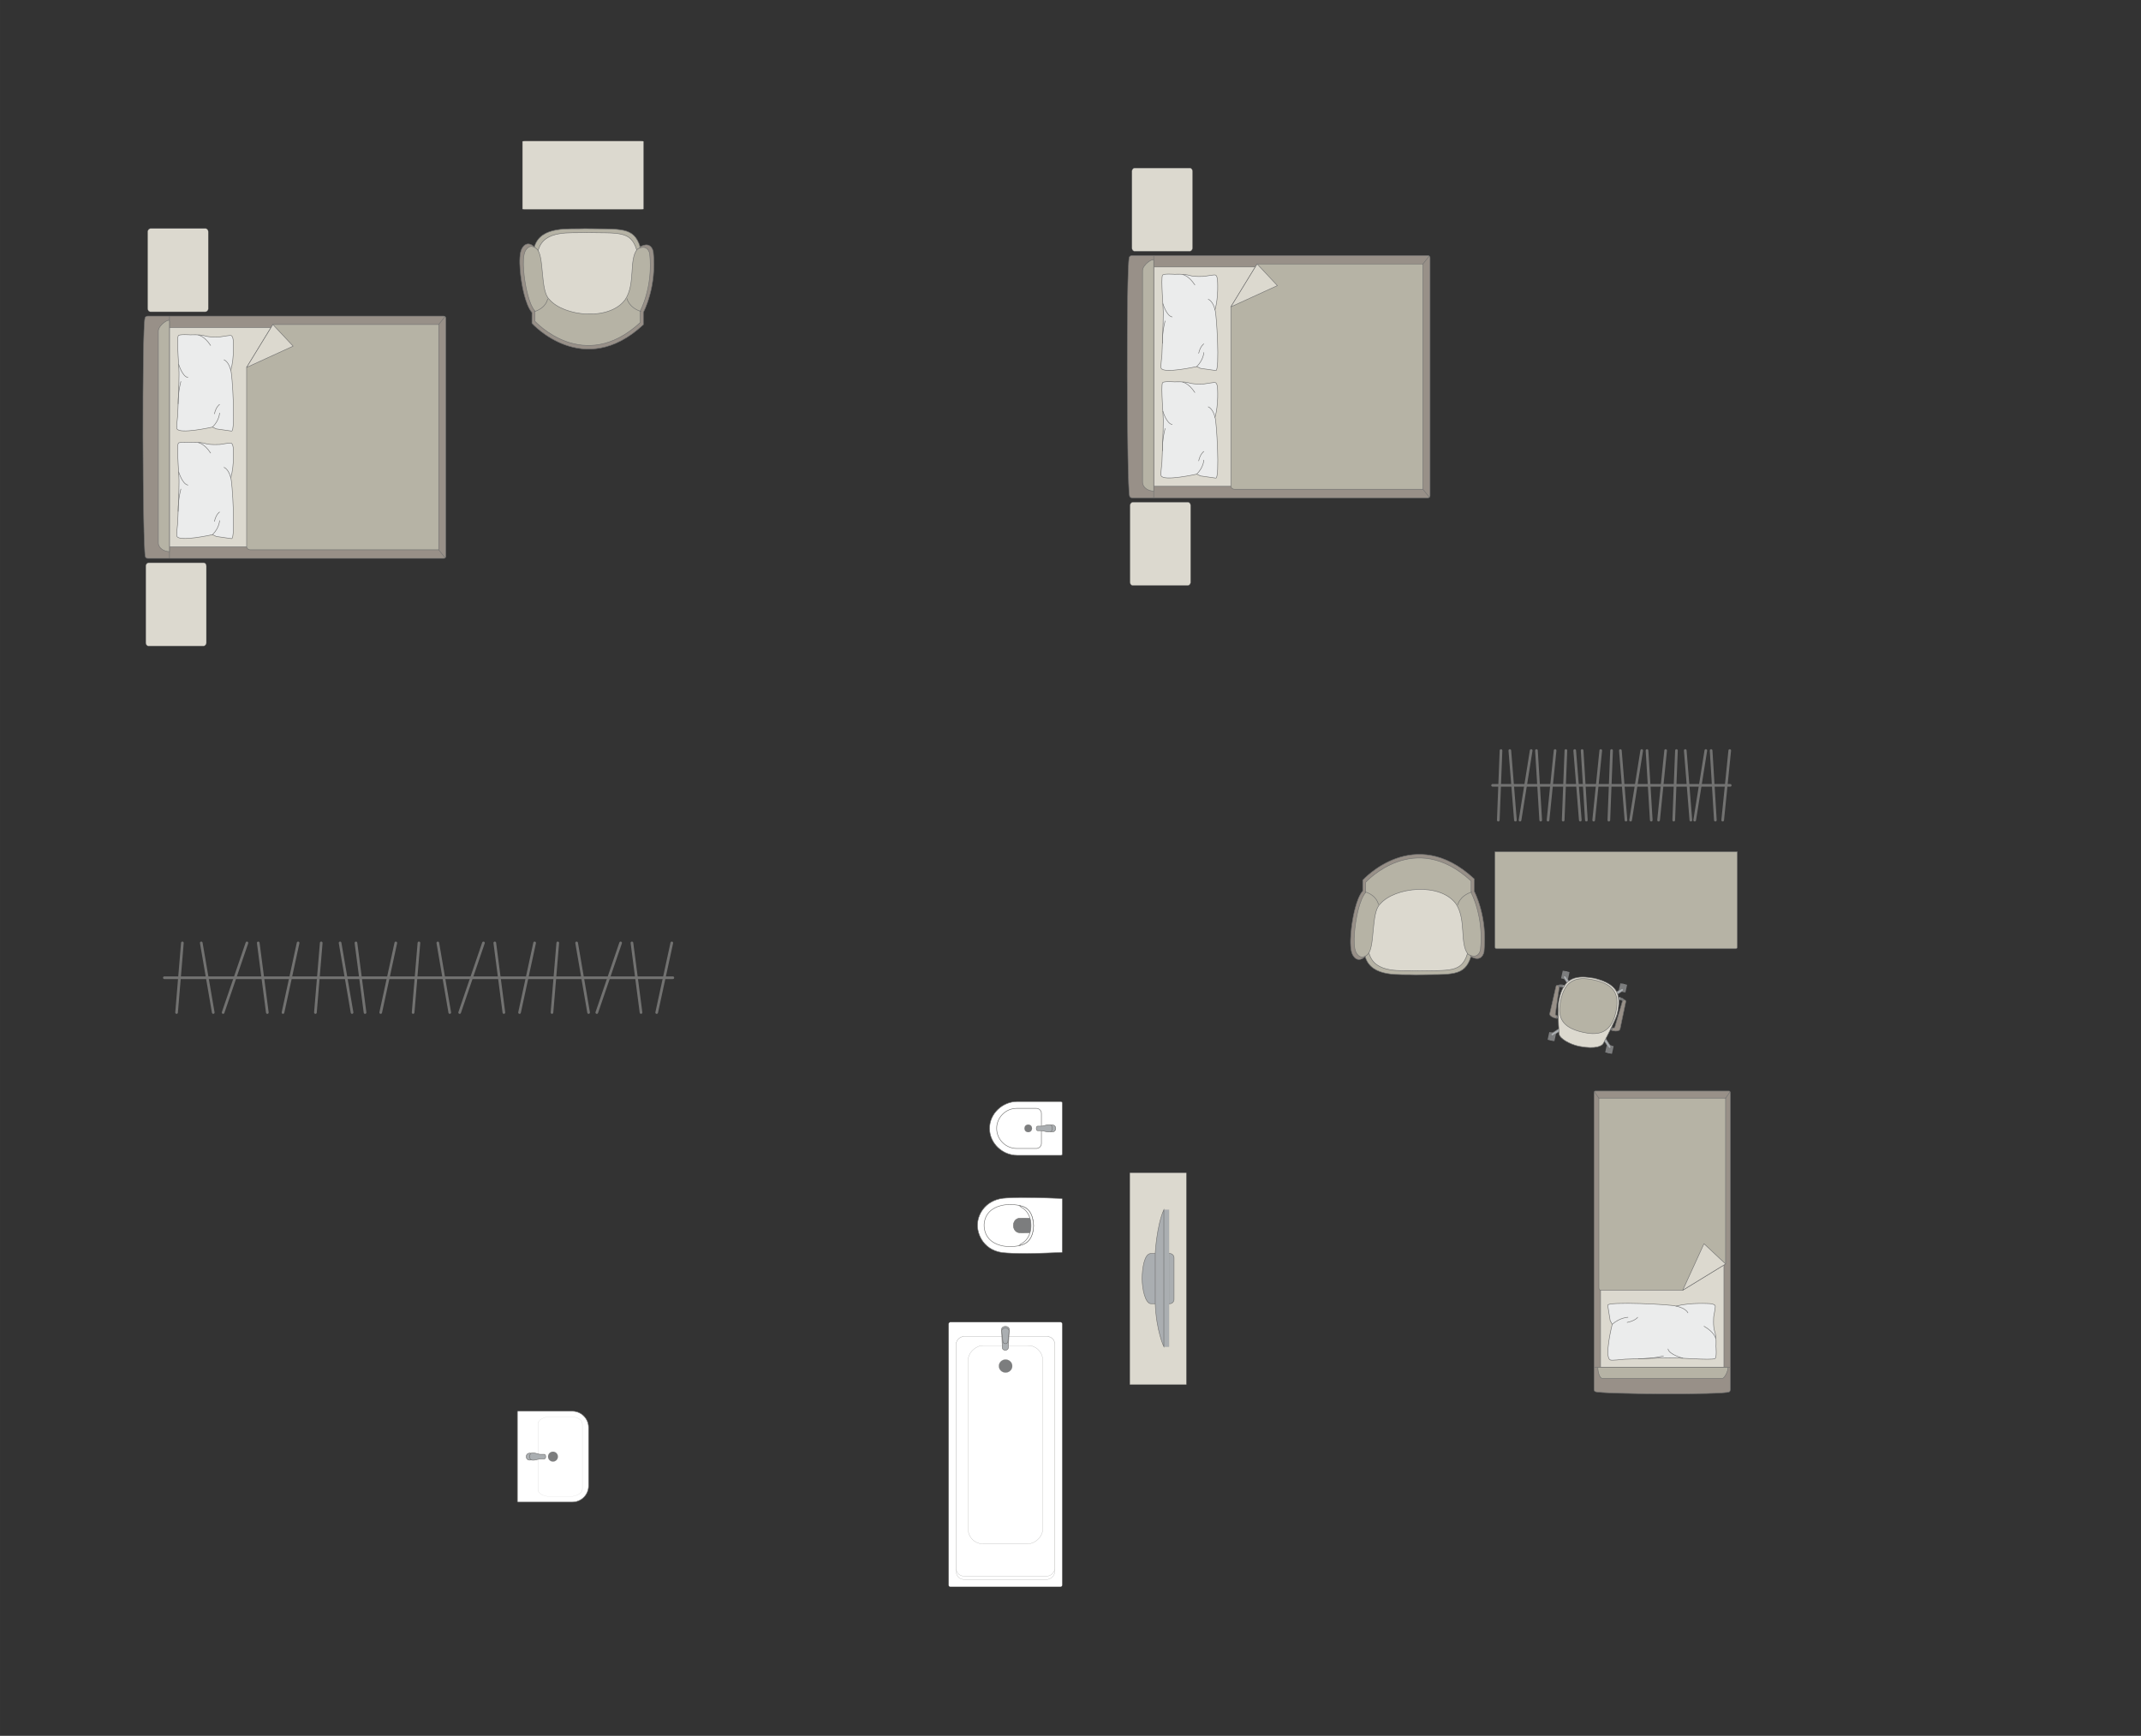 <?xml version="1.0" encoding="UTF-8"?>
<!DOCTYPE svg PUBLIC "-//W3C//DTD SVG 1.1//EN" "http://www.w3.org/Graphics/SVG/1.1/DTD/svg11.dtd">
<!-- Creator: CorelDRAW -->
<svg xmlns="http://www.w3.org/2000/svg" xml:space="preserve" width="141.405mm" height="114.641mm" version="1.1" style="shape-rendering:geometricPrecision; text-rendering:geometricPrecision; image-rendering:optimizeQuality; fill-rule:evenodd; clip-rule:evenodd"
viewBox="0 0 15804.37 12813.07"
 xmlns:xlink="http://www.w3.org/1999/xlink"
 xmlns:xodm="http://www.corel.com/coreldraw/odm/2003">
 <rect x="0" y="0" width="15804.37" height="12813.07" fill="#333333" stroke="none"/>
 <defs>
  <style type="text/css">
   <![CDATA[
    .str0 {stroke:#727271;stroke-width:3.93;stroke-miterlimit:22.926}
    .str1 {stroke:#727271;stroke-width:3.93;stroke-linejoin:round;stroke-miterlimit:22.926}
    .str2 {stroke:#727271;stroke-width:3.93;stroke-linecap:round;stroke-linejoin:round;stroke-miterlimit:22.926}
    .str3 {stroke:#727271;stroke-width:19.7;stroke-linecap:round;stroke-linejoin:round;stroke-miterlimit:22.926}
    .fil2 {fill:none}
    .fil4 {fill:#EBECEC}
    .fil0 {fill:#DCD9CF}
    .fil3 {fill:#B6B3A5}
    .fil5 {fill:#AAAEB1}
    .fil1 {fill:#989088}
    .fil6 {fill:#7C7D7E}
    .fil7 {fill:white}
   ]]>
  </style>
 </defs>
 <g id="мебель">
  <rect class="fil0 str0" transform="matrix(1.29034E-14 -0.487 0.405 1.07249E-14 1090.24 2301.43)" width="1261.72" height="1104.01" rx="49.04" ry="49.04"/>
  <rect class="fil0 str0" transform="matrix(1.29034E-14 -0.487 0.405 1.07249E-14 1076.24 4768.41)" width="1261.72" height="1104.01" rx="49.04" ry="49.04"/>
  <g id="_3178447871824">
   <g>
    <path class="fil1 str0" d="M1072.29 4105.68c-19.32,-76.49 -24.58,-1681.7 -2.15,-1756.85 0,-8.52 11.33,-15.48 19.76,-15.48l2185.51 0c8.44,0 15.36,6.96 15.36,15.48l0 1757.31c0,8.52 -6.92,15.48 -15.36,15.48l-2024.26 0 -161.25 0c-8.44,0 -17.61,-7.42 -17.61,-15.94z"/>
    <line class="fil2 str0" x1="1250.96" y1="4121.61" x2="1250.96" y2= "2333.34" />
    <polygon class="fil0 str0" points="1250.96,2417.54 3220.5,2417.54 3220.5,4036.29 1250.96,4036.29 "/>
    <line class="fil2 str0" x1="3285.77" y1="4117.54" x2="3220.5" y2= "4036.29" />
    <line class="fil2 str0" x1="3220.5" y1="2417.54" x2="3285.02" y2= "2336.78" />
    <path class="fil3 str0" d="M1250.96 4071.88c-37.56,-0.41 -80.6,-23.2 -82.23,-63.37l0 -1564.33c0.63,-46.25 82.23,-96.73 82.23,-74.37l0 1702.07z"/>
    <path class="fil3 str0" d="M2014.23 2395.4l1224.22 0 0 1662.81 -1392.09 0c-12.7,0.07 -25.39,-9.76 -25.8,-21.92 0,-538.87 0,-785.46 0,-1324.34 30.36,-49.61 184.94,-302.3 193.67,-316.56z"/>
    <polygon class="fil0 str1" points="2014.24,2395.41 2163.86,2554.99 1820.57,2711.95 "/>
   </g>
   <g>
    <path class="fil4 str2" d="M1305.73 3164.05c-4.84,-8.84 2.93,-64.97 5.85,-97.55 0,0 11.24,-271.48 9.86,-298.08 2.84,-33.68 -19.64,-265.7 -5.33,-290.09 4.84,-13.13 90.34,-6.65 90.34,-6.65 0,0 68.36,-4.5 107.83,7.92 39.49,12.44 111.28,6.85 111.28,6.85 0,0 76.16,-13 79.4,-9.76 14.07,1.78 16.71,36.1 16.71,36.1 0,0 9.9,124.15 -18.27,221.33 11.66,16.72 36.67,455.98 5.52,447.7l-112.45 -15.93 -27.72 -13.36c0,0 -247.05,55.37 -263.01,11.5z"/>
    <path class="fil2 str2" d="M1387.05 2786.12c-41.44,-6.27 -68,-97.09 -68,-97.09"/>
    <path class="fil2 str2" d="M1554.59 2549.95c-46.34,-70.98 -89.6,-76.15 -89.6,-76.15"/>
    <path class="fil2 str2" d="M1653.52 2655.88c37.63,16.07 49.86,78.25 49.86,78.25"/>
    <path class="fil2 str2" d="M1568.74 3152.55c50.92,-50.82 51.99,-103.55 51.99,-103.55"/>
    <path class="fil2 str2" d="M1582.86 3054.49c12.81,-54.61 37.88,-69.05 37.88,-69.05"/>
    <path class="fil2 str2" d="M1315 2980.5c-0.35,-96.88 20.3,-164.41 20.3,-164.41"/>
   </g>
   <g>
    <path class="fil4 str2" d="M1305.73 3958.06c-4.84,-8.84 2.93,-64.97 5.85,-97.55 0,0 11.24,-271.48 9.86,-298.08 2.84,-33.68 -19.64,-265.7 -5.33,-290.09 4.84,-13.13 90.34,-6.65 90.34,-6.65 0,0 68.36,-4.5 107.83,7.92 39.49,12.44 111.28,6.85 111.28,6.85 0,0 76.16,-13 79.4,-9.76 14.07,1.78 16.71,36.1 16.71,36.1 0,0 9.9,124.15 -18.27,221.33 11.66,16.72 36.67,455.98 5.52,447.7l-112.45 -15.93 -27.72 -13.36c0,0 -247.05,55.37 -263.01,11.5z"/>
    <path class="fil2 str2" d="M1387.05 3580.14c-41.44,-6.27 -68,-97.09 -68,-97.09"/>
    <path class="fil2 str2" d="M1554.59 3343.96c-46.34,-70.98 -89.6,-76.15 -89.6,-76.15"/>
    <path class="fil2 str2" d="M1653.52 3449.89c37.63,16.07 49.86,78.25 49.86,78.25"/>
    <path class="fil2 str2" d="M1568.74 3946.56c50.92,-50.82 51.99,-103.55 51.99,-103.55"/>
    <path class="fil2 str2" d="M1582.86 3848.5c12.81,-54.61 37.88,-69.05 37.88,-69.05"/>
    <path class="fil2 str2" d="M1315 3774.51c-0.35,-96.88 20.3,-164.41 20.3,-164.41"/>
   </g>
  </g>
  <g id="_3178447876576">
   <path class="fil3 str0" d="M4725.68 1822.15c-47.84,-149.39 -138.81,-129.55 -408.83,-134.31 -110.14,6.1 -324.93,-25.46 -372.51,135.09 -47.59,160.55 70.09,465.45 70.09,465.45l332.57 102.97 239.72 -19.41 140.96 -196.66 62.47 -282.77 -64.47 -70.36z"/>
   <path class="fil0 str0" d="M4699.15 1841.82c-44.36,-138.99 -128.7,-120.54 -379.05,-124.97 -102.1,5.68 -301.25,-23.68 -345.36,125.69 -44.11,149.39 64.99,433.07 64.99,433.07l308.33 95.82 222.25 -18.06 130.69 -183 57.91 -263.09 -59.76 -65.47z"/>
   <path class="fil1 str0" d="M4749.13 2396.35l0 -91.03c0,0 101.6,-187.61 72.89,-449.22 -21.82,-83.34 -96.34,-33.94 -96.34,-33.94 -67.79,83.09 -11.77,268.14 -93.9,394.36 -122.92,170.73 -479.61,133.64 -593.58,-1.99 -72.23,-68.22 -35.66,-346.45 -98.76,-396.09 0,0 -50,-48.95 -86.46,15.62 -36.46,64.59 -0.15,262.19 -0.15,262.19 0,0 24.98,156.21 73.94,210.37l0 79.91c0,0 379.35,421.53 822.35,9.82z"/>
   <path class="fil3 str0" d="M4726.72 2380.22l0 -85.75c0,0 96.13,-176.68 68.97,-423.06 -20.64,-78.49 -91.17,-31.97 -91.17,-31.97 -64.13,78.25 -11.13,252.53 -88.84,371.39 -116.32,160.8 -453.85,125.86 -561.7,-1.88 -68.36,-64.24 -33.74,-326.28 -93.45,-373.01 0,0 -47.32,-46.11 -81.82,14.71 -34.49,60.83 -0.13,246.93 -0.13,246.93 0,0 23.64,147.11 69.97,198.12l0 75.26c0,0 358.97,396.98 778.18,9.25z"/>
   <path class="fil2 str0" d="M3942.51 2300.98c92.7,-28.98 100.2,-95.21 100.2,-95.21"/>
   <path class="fil2 str0" d="M4733.01 2299.6c-92.7,-28.98 -105.31,-96.79 -105.31,-96.79"/>
  </g>
  <rect class="fil0 str0" transform="matrix(1.14852E-15 0.076 -0.54 2.50247E-14 4750.75 1041.58)" width="6624.04" height="1656.02" rx="28.1" ry="28.1"/>
  <g id="_3178447883536">
   <line class="fil2 str3" x1="11017.86" y1="5796.89" x2="12772.15" y2= "5796.89" />
   <line class="fil2 str3" x1="11060.03" y1="6053.84" x2="11080.06" y2= "5539.93" />
   <line class="fil2 str3" x1="11145.23" y1="5539.93" x2="11186.54" y2= "6053.84" />
   <line class="fil2 str3" x1="11220.57" y1="6053.84" x2="11302.8" y2= "5539.93" />
   <line class="fil2 str3" x1="11373.14" y1="6053.84" x2="11341.8" y2= "5539.93" />
   <line class="fil2 str3" x1="11479.34" y1="5539.93" x2="11427.21" y2= "6053.84" />
   <line class="fil2 str3" x1="11539.05" y1="6053.84" x2="11559.08" y2= "5539.93" />
   <line class="fil2 str3" x1="11624.16" y1="5539.93" x2="11665.47" y2= "6053.84" />
   <line class="fil2 str3" x1="11710.22" y1="6053.84" x2="11678.88" y2= "5539.93" />
   <line class="fil2 str3" x1="11816.42" y1="5539.93" x2="11764.28" y2= "6053.84" />
   <line class="fil2 str3" x1="11876.12" y1="6053.84" x2="11896.15" y2= "5539.93" />
   <line class="fil2 str3" x1="11961.33" y1="5539.93" x2="12002.54" y2= "6053.84" />
   <line class="fil2 str3" x1="12036.66" y1="6053.84" x2="12118.8" y2= "5539.93" />
   <line class="fil2 str3" x1="12157.89" y1="5539.93" x2="12189.24" y2= "6053.84" />
   <line class="fil2 str3" x1="12243.29" y1="6053.84" x2="12295.33" y2= "5539.93" />
   <line class="fil2 str3" x1="12375.17" y1="5539.93" x2="12355.14" y2= "6053.84" />
   <line class="fil2 str3" x1="12481.56" y1="6053.84" x2="12440.25" y2= "5539.93" />
   <line class="fil2 str3" x1="12592.06" y1="5539.93" x2="12509.83" y2= "6053.84" />
   <line class="fil2 str3" x1="12662.41" y1="6053.84" x2="12631.07" y2= "5539.93" />
   <line class="fil2 str3" x1="12768.61" y1="5539.93" x2="12716.47" y2= "6053.84" />
  </g>
  <g id="_3178447890208">
   <line class="fil2 str3" x1="1213.22" y1="7217.01" x2="4966.68" y2= "7217.01" />
   <line class="fil2 str3" x1="1303.45" y1="7473.96" x2="1346.3" y2= "6960.05" />
   <line class="fil2 str3" x1="1485.75" y1="6960.05" x2="1574.13" y2= "7473.96" />
   <line class="fil2 str3" x1="1646.93" y1="7473.96" x2="1822.87" y2= "6960.05" />
   <line class="fil2 str3" x1="1973.39" y1="7473.96" x2="1906.33" y2= "6960.05" />
   <line class="fil2 str3" x1="2200.6" y1="6960.05" x2="2089.04" y2= "7473.96" />
   <line class="fil2 str3" x1="2328.35" y1="7473.96" x2="2371.21" y2= "6960.05" />
   <line class="fil2 str3" x1="2510.45" y1="6960.05" x2="2598.84" y2= "7473.96" />
   <line class="fil2 str3" x1="2694.6" y1="7473.96" x2="2627.54" y2= "6960.05" />
   <line class="fil2 str3" x1="2921.81" y1="6960.05" x2="2810.25" y2= "7473.96" />
   <line class="fil2 str3" x1="3049.55" y1="7473.96" x2="3092.4" y2= "6960.05" />
   <line class="fil2 str3" x1="3231.85" y1="6960.05" x2="3320.02" y2= "7473.96" />
   <line class="fil2 str3" x1="3393.03" y1="7473.96" x2="3568.76" y2= "6960.05" />
   <line class="fil2 str3" x1="3652.43" y1="6960.05" x2="3719.49" y2= "7473.96" />
   <line class="fil2 str3" x1="3835.14" y1="7473.96" x2="3946.49" y2= "6960.05" />
   <line class="fil2 str3" x1="4117.31" y1="6960.05" x2="4074.45" y2= "7473.96" />
   <line class="fil2 str3" x1="4344.93" y1="7473.96" x2="4256.55" y2= "6960.05" />
   <line class="fil2 str3" x1="4581.37" y1="6960.05" x2="4405.42" y2= "7473.96" />
   <line class="fil2 str3" x1="4731.88" y1="7473.96" x2="4664.83" y2= "6960.05" />
   <line class="fil2 str3" x1="4959.09" y1="6960.05" x2="4847.54" y2= "7473.96" />
  </g>
  <g id="_3178447894672">
   <g>
    <path class="fil1 str0" d="M11776 10271.98c43.03,19.32 945.96,24.58 988.23,2.15 4.79,0 8.71,-11.33 8.71,-19.76l0 -2185.51c0,-8.44 -3.91,-15.36 -8.71,-15.36l-988.49 0c-4.79,0 -8.71,6.92 -8.71,15.36l0 2024.26 0 161.25c0,8.44 4.18,17.61 8.96,17.61z"/>
    <line class="fil2 str0" x1="11767.03" y1="10093.31" x2="12772.93" y2= "10093.31" />
    <polygon class="fil0 str0" points="12725.58,10093.31 12725.58,8123.77 11815.03,8123.77 11815.03,10093.31 "/>
    <line class="fil2 str0" x1="11769.32" y1="8058.51" x2="11815.03" y2= "8123.77" />
    <line class="fil2 str0" x1="12725.58" y1="8123.77" x2="12771" y2= "8059.26" />
    <path class="fil3 str0" d="M11795.01 10093.31c0.23,37.56 13.05,80.6 35.65,82.23l879.93 0c26.02,-0.63 54.42,-82.23 41.83,-82.23l-957.42 0z"/>
    <path class="fil3 str0" d="M12738.03 9330.04l0 -1224.2 -935.33 0 0 1402c0.44,12.69 8.11,15.87 15.41,15.87 303.11,0 300.25,0 603.36,0 57.92,-35.43 271.78,-166.28 316.56,-193.67z"/>
    <polygon class="fil0 str1" points="12738.02,9330.02 12578.44,9180.4 12421.47,9523.69 "/>
   </g>
   <g>
    <path class="fil4 str2" d="M11887.96 10038.55c9.94,4.84 73.08,-2.93 109.73,-5.85 0,0 305.43,-11.24 335.35,-9.86 37.88,-2.84 298.92,19.64 326.35,5.33 14.79,-4.84 7.48,-90.34 7.48,-90.34 0,0 5.07,-68.36 -8.91,-107.83 -13.98,-39.49 -7.71,-111.28 -7.71,-111.28 0,0 14.62,-76.16 10.99,-79.4 -2,-14.07 -40.62,-16.71 -40.62,-16.71 0,0 -139.67,-9.9 -249.01,18.27 -18.8,-11.66 -512.95,-36.67 -503.67,-5.52l17.93 112.45 15.02 27.72c0,0 -62.29,247.05 -12.93,263.01z"/>
    <path class="fil2 str2" d="M12313.13 9957.23c7.05,41.44 109.23,68 109.23,68"/>
    <path class="fil2 str2" d="M12578.82 9789.69c79.87,46.34 85.67,89.6 85.67,89.6"/>
    <path class="fil2 str2" d="M12459.65 9690.75c-18.08,-37.63 -88.04,-49.86 -88.04,-49.86"/>
    <path class="fil2 str2" d="M11900.9 9775.54c57.17,-50.92 116.49,-51.99 116.49,-51.99"/>
    <path class="fil2 str2" d="M12011.22 9761.41c61.43,-12.81 77.68,-37.88 77.68,-37.88"/>
    <path class="fil2 str2" d="M12094.45 10029.27c108.98,0.35 184.95,-20.3 184.95,-20.3"/>
   </g>
  </g>
  <g id="_3178447897936">
   <rect class="fil0 str0" transform="matrix(-6.2562E-15 -0.236 0.252 -6.6673E-15 8340.26 10220.4)" width="6624.04" height="1656.02"/>
   <g>
    <path class="fil5 str0" d="M8431.06 9438.56l0 0c0,-75.61 16.15,-185.77 64.3,-185.77l139.36 0c17.39,0 31.63,14.24 31.63,31.63l0 307.24c0,17.39 -14.23,31.63 -31.63,31.63l-137.63 0c-43.76,0 -66.03,-110.74 -66.03,-184.73z"/>
    <rect class="fil5 str0" transform="matrix(-3.7352E-15 -0.141 0.152 -4.02768E-15 8591.29 9940.77)" width="7171.14" height="251.35"/>
    <path class="fil5 str0" d="M8527.68 9620.85l0 -369.1c0,0 10.09,-201.92 63.61,-322.35l0 1011.37c0,0 -55.96,-116.61 -63.61,-319.92z"/>
   </g>
  </g>
  <g id="_3178447901584">
   <path class="fil3 str0" d="M10858.35 7061.16c-47.84,149.39 -138.81,129.55 -408.83,134.31 -110.14,-6.1 -324.93,25.46 -372.51,-135.09 -47.59,-160.55 70.09,-465.45 70.09,-465.45l332.57 -102.97 239.72 19.41 140.96 196.66 62.47 282.77 -64.47 70.36z"/>
   <path class="fil0 str0" d="M10831.81 7041.49c-44.36,138.99 -128.7,120.54 -379.05,124.97 -102.1,-5.68 -301.25,23.68 -345.36,-125.69 -44.11,-149.39 64.99,-433.07 64.99,-433.07l308.33 -95.82 222.25 18.06 130.69 183 57.91 263.09 -59.76 65.47z"/>
   <path class="fil1 str0" d="M10881.79 6486.96l0 91.03c0,0 101.6,187.61 72.89,449.22 -21.82,83.34 -96.34,33.94 -96.34,33.94 -67.79,-83.09 -11.77,-268.14 -93.9,-394.36 -122.92,-170.73 -479.61,-133.64 -593.58,1.99 -72.23,68.22 -35.66,346.45 -98.76,396.09 0,0 -50,48.95 -86.46,-15.62 -36.46,-64.59 -0.15,-262.19 -0.15,-262.19 0,0 24.98,-156.21 73.94,-210.37l0 -79.91c0,0 379.35,-421.53 822.35,-9.82z"/>
   <path class="fil3 str0" d="M10859.39 6503.08l0 85.75c0,0 96.13,176.68 68.97,423.06 -20.64,78.49 -91.17,31.97 -91.17,31.97 -64.13,-78.25 -11.13,-252.53 -88.84,-371.39 -116.32,-160.8 -453.85,-125.86 -561.7,1.88 -68.36,64.24 -33.74,326.28 -93.45,373.01 0,0 -47.32,46.11 -81.82,-14.71 -34.49,-60.83 -0.13,-246.93 -0.13,-246.93 0,0 23.64,-147.11 69.97,-198.12l0 -75.26c0,0 358.97,-396.98 778.18,-9.25z"/>
   <path class="fil2 str0" d="M10075.17 6582.33c92.7,28.98 100.2,95.21 100.2,95.21"/>
   <path class="fil2 str0" d="M10865.68 6583.7c-92.7,28.98 -105.31,96.79 -105.31,96.79"/>
  </g>
  <path class="fil3 str0" d="M11035.76 6991.7l0 -704.06 1788.27 0 0 704.06c0,6.18 -5.04,11.22 -11.22,11.22l-1765.83 0c-6.18,0 -11.22,-5.04 -11.22,-11.22z"/>
  <g id="_3178447904320">
   <rect class="fil6 str1" transform="matrix(0.059 0.013 0.013 -0.059 11523.4 7221.89)" width="847.72" height="970.94" rx="41.93" ry="41.93"/>
   <rect class="fil6 str1" transform="matrix(0.059 0.013 0.013 -0.059 11948.5 7315.15)" width="847.72" height="970.94" rx="41.93" ry="41.93"/>
   <rect class="fil6 str1" transform="matrix(0.059 0.013 0.013 -0.059 11424 7674.87)" width="847.72" height="970.94" rx="41.93" ry="41.93"/>
   <rect class="fil6 str1" transform="matrix(0.059 0.013 0.013 -0.059 11849.1 7768.13)" width="847.72" height="970.94" rx="41.93" ry="41.93"/>
   <rect class="fil6 str1" transform="matrix(0.05 0.011 0.011 -0.051 11539.1 7225.33)" width="379.5" height="1133.58"/>
   <rect class="fil6 str1" transform="matrix(0.05 0.011 0.011 -0.051 11964.2 7318.59)" width="379.5" height="1133.58"/>
   <rect class="fil6 str1" transform="matrix(0.05 0.011 0.011 -0.051 11864.8 7771.57)" width="379.5" height="1133.58"/>
   <rect class="fil6 str1" transform="matrix(0.05 0.011 0.011 -0.051 11439.7 7678.31)" width="379.5" height="1133.58"/>
   <path class="fil5 str0" d="M11450.7 7640.99l0 0c2.68,4.19 8.93,4.97 13.94,1.82l62.7 -39.51c5.01,-3.15 6.57,-9.68 3.89,-13.87l0 0c-2.68,-4.19 -9.25,-5.48 -14.22,-2.26l-62.13 40.39c-4.96,3.23 -6.86,9.23 -4.18,13.42z"/>
   <path class="fil5 str0" d="M11887.3 7736.78l0 0c-4.19,2.68 -10.2,0.78 -13.42,-4.18l-40.4 -62.12c-3.23,-4.96 -1.92,-11.55 2.27,-14.23l0 0c4.19,-2.68 10.71,-1.11 13.86,3.9l39.52 62.69c3.15,5.01 2.37,11.25 -1.82,13.94z"/>
   <path class="fil5 str0" d="M11982.92 7300.91l0 0c-2.68,-4.19 -8.93,-4.97 -13.94,-1.82l-62.7 39.5c-5,3.15 -6.57,9.68 -3.89,13.87l0 0c2.68,4.19 9.25,5.49 14.22,2.26l62.13 -40.39c4.96,-3.22 6.87,-9.22 4.18,-13.41z"/>
   <path class="fil5 str0" d="M11545.96 7205.04l0 0c4.19,-2.68 10.19,-0.77 13.42,4.19l40.4 62.12c3.22,4.96 1.92,11.55 -2.28,14.23l0 0c-4.19,2.68 -10.7,1.11 -13.85,-3.9l-39.52 -62.69c-3.15,-5.01 -2.37,-11.25 1.82,-13.95z"/>
   <path class="fil0 str0" d="M11659.29 7723.6l0 0c123.48,23.42 168.39,-4.58 176.6,-22.74 30.29,-58.54 88.31,-167.34 102.03,-216.85 34.83,-147.6 -1.63,-220.62 -168.38,-263.01l0 0c-121.37,-20.51 -228,-20.49 -263.01,168.38 -8.65,42.66 -3.54,162.07 2.86,243.52 2.73,31.89 77.34,76.33 149.89,90.71z"/>
   <path class="fil3 str0" d="M11685.58 7619.96l0 0c88.81,19.48 203.78,26.29 242.22,-148.92l0 0c27.81,-126.75 -6.81,-203.55 -160.7,-237.31l0 0c-134.34,-29.47 -213.62,2.16 -245.65,148.17l0 0c-26.91,122.66 1.78,202.44 164.13,238.06z"/>
   <path class="fil1 str0" d="M11494.65 7497.74l-4.36 19.85c0,0 -55.73,-10.92 -50.15,-36.31 5.57,-25.39 46.39,-201.75 46.39,-201.75 2.64,-10.82 25.64,-6.95 23.94,5.25l-29.46 200.49c-0.53,3.27 2.67,10.84 13.64,12.47z"/>
   <path class="fil6 str1" d="M11510.47 7284.78c0,0 13.8,-2.28 30.02,3.7l8.61 -13.55c0,0 -28.5,-11.96 -48.71,-1.36l10.08 11.21z"/>
   <path class="fil5 str0" d="M11530.75 7285.72c0,0 5.68,-9.81 1.5,-15.46 5.97,0.98 11.6,2.67 16.82,4.65l-8.57 13.57 -9.75 -2.76z"/>
   <polygon class="fil6 str1" points="11502.48,7503.34 11493.84,7501.44 11490.82,7515.18 11503.03,7517.86 "/>
   <path class="fil1 str0" d="M11902.74 7587.22l-4.35 19.85c0,0 55.18,13.41 60.75,-11.98 5.58,-25.39 42.31,-202.64 42.31,-202.64 2.15,-10.93 -20.36,-17.06 -23.93,-5.25l-57.17 194.41c-0.89,3.2 -6.97,8.73 -17.61,5.62z"/>
   <path class="fil6 str1" d="M11977.52 7387.19c0,0 -11.05,-7.77 -28.29,-9.12l-1.99 -15.96c0,0 30.21,1.04 44.13,19.12l-13.85 5.96z"/>
   <path class="fil5 str0" d="M11958.71 7379.56c0,0 -1.05,-11.3 5.11,-14.66 -5.82,-1.61 -10.96,-2.39 -16.53,-2.78l1.94 15.96 9.48 1.49z"/>
   <polygon class="fil6 str1" points="11893.28,7589.02 11901.94,7590.92 11898.92,7604.66 11886.71,7601.99 "/>
  </g>
  <rect class="fil0 str0" transform="matrix(1.29034E-14 -0.487 0.405 1.07249E-14 8355.72 1854.57)" width="1261.72" height="1104.01" rx="49.04" ry="49.04"/>
  <rect class="fil0 str0" transform="matrix(1.29034E-14 -0.487 0.405 1.07249E-14 8341.72 4321.56)" width="1261.72" height="1104.01" rx="49.04" ry="49.04"/>
  <g id="_3178447910944">
   <g>
    <path class="fil1 str0" d="M8337.77 3658.82c-19.32,-76.49 -24.58,-1681.7 -2.15,-1756.85 0,-8.52 11.33,-15.48 19.76,-15.48l2185.51 0c8.44,0 15.36,6.96 15.36,15.48l0 1757.31c0,8.52 -6.92,15.48 -15.36,15.48l-2024.26 0 -161.25 0c-8.44,0 -17.61,-7.42 -17.61,-15.94z"/>
    <line class="fil2 str0" x1="8516.44" y1="3674.76" x2="8516.44" y2= "1886.49" />
    <polygon class="fil0 str0" points="8516.44,1970.68 10485.98,1970.68 10485.98,3589.44 8516.44,3589.44 "/>
    <line class="fil2 str0" x1="10551.24" y1="3670.69" x2="10485.98" y2= "3589.44" />
    <line class="fil2 str0" x1="10485.98" y1="1970.68" x2="10550.5" y2= "1889.92" />
    <path class="fil3 str0" d="M8516.44 3625.02c-37.56,-0.41 -80.6,-23.2 -82.23,-63.37l0 -1564.33c0.63,-46.25 82.23,-96.73 82.23,-74.37l0 1702.07z"/>
    <path class="fil3 str0" d="M9279.71 1948.54l1224.22 0 0 1662.81 -1392.09 0c-12.7,0.07 -25.39,-9.76 -25.8,-21.92 0,-538.87 0,-785.46 0,-1324.34 30.36,-49.61 184.94,-302.3 193.67,-316.56z"/>
    <polygon class="fil0 str1" points="9279.72,1948.55 9429.34,2108.13 9086.05,2265.1 "/>
   </g>
   <g>
    <path class="fil4 str2" d="M8571.21 2717.2c-4.84,-8.84 2.93,-64.97 5.85,-97.55 0,0 11.24,-271.48 9.86,-298.08 2.84,-33.68 -19.64,-265.7 -5.33,-290.09 4.84,-13.13 90.34,-6.65 90.34,-6.65 0,0 68.36,-4.5 107.83,7.92 39.49,12.44 111.28,6.85 111.28,6.85 0,0 76.16,-13 79.4,-9.76 14.07,1.78 16.71,36.1 16.71,36.1 0,0 9.9,124.15 -18.27,221.33 11.66,16.72 36.67,455.98 5.52,447.7l-112.45 -15.93 -27.72 -13.36c0,0 -247.05,55.37 -263.01,11.5z"/>
    <path class="fil2 str2" d="M8652.53 2339.27c-41.44,-6.27 -68,-97.09 -68,-97.09"/>
    <path class="fil2 str2" d="M8820.07 2103.09c-46.34,-70.98 -89.6,-76.15 -89.6,-76.15"/>
    <path class="fil2 str2" d="M8919 2209.03c37.63,16.07 49.86,78.25 49.86,78.25"/>
    <path class="fil2 str2" d="M8834.22 2705.7c50.92,-50.82 51.99,-103.55 51.99,-103.55"/>
    <path class="fil2 str2" d="M8848.34 2607.63c12.81,-54.61 37.88,-69.05 37.88,-69.05"/>
    <path class="fil2 str2" d="M8580.48 2533.64c-0.35,-96.88 20.3,-164.41 20.3,-164.41"/>
   </g>
   <g>
    <path class="fil4 str2" d="M8571.21 3511.21c-4.84,-8.84 2.93,-64.97 5.85,-97.55 0,0 11.24,-271.48 9.86,-298.08 2.84,-33.68 -19.64,-265.7 -5.33,-290.09 4.84,-13.13 90.34,-6.65 90.34,-6.65 0,0 68.36,-4.5 107.83,7.92 39.49,12.44 111.28,6.85 111.28,6.85 0,0 76.16,-13 79.4,-9.76 14.07,1.78 16.71,36.1 16.71,36.1 0,0 9.9,124.15 -18.27,221.33 11.66,16.72 36.67,455.98 5.52,447.7l-112.45 -15.93 -27.72 -13.36c0,0 -247.05,55.37 -263.01,11.5z"/>
    <path class="fil2 str2" d="M8652.53 3133.28c-41.44,-6.27 -68,-97.09 -68,-97.09"/>
    <path class="fil2 str2" d="M8820.07 2897.11c-46.34,-70.98 -89.6,-76.15 -89.6,-76.15"/>
    <path class="fil2 str2" d="M8919 3003.04c37.63,16.07 49.86,78.25 49.86,78.25"/>
    <path class="fil2 str2" d="M8834.22 3499.71c50.92,-50.82 51.99,-103.55 51.99,-103.55"/>
    <path class="fil2 str2" d="M8848.34 3401.64c12.81,-54.61 37.88,-69.05 37.88,-69.05"/>
    <path class="fil2 str2" d="M8580.48 3327.66c-0.35,-96.88 20.3,-164.41 20.3,-164.41"/>
   </g>
  </g>
  <g id="_3178447917904">
   <path class="fil7 str0" d="M4344.59 10536.57l0 431.59c0,65.55 -53.61,119.17 -119.17,119.17l-402.32 0c-2.11,0 -3.82,-1.71 -3.82,-3.82l0 -662.96c0,-2.11 1.71,-3.82 3.82,-3.82l401.63 0c65.92,0 119.85,53.93 119.85,119.85z"/>
   <rect class="fil7 str0" transform="matrix(2.66633E-15 -0.101 0.162 4.2773E-15 3970.74 11045.7)" width="5819.8" height="2025.36" rx="518.83" ry="518.83"/>
   <circle class="fil6 str0" transform="matrix(4.43952E-15 -0.168 0.167 4.4176E-15 4081.94 10752)" r="217.22"/>
   <g>
    <ellipse class="fil5 str0" cx="3910.51" cy="10751.97" rx="25.85" ry="25.8"/>
    <path class="fil5 str0" d="M3988.45 10768.83l28.88 0c5.79,0 10.52,-6.21 10.52,-13.81l0 -5.99c0,-7.6 -4.73,-13.81 -10.52,-13.81l-29 0c-18.58,0 -77.64,-31.23 -77.64,13.81l0 5.99c0,42.55 59.07,13.81 77.77,13.81z"/>
   </g>
  </g>
  <g id="_3178447923376">
   <rect class="fil7 str0" transform="matrix(7.74672E-15 -0.284 0.292 7.51766E-15 7002.74 11712.9)" width="6877.96" height="2870.88" rx="43.39" ry="43.39"/>
   <rect class="fil7 str1" transform="matrix(7.62044E-15 -0.28 0.285 7.33255E-15 7058.76 11658.4)" width="6406.47" height="2549.29" rx="197.12" ry="197.12"/>
   <rect class="fil7 str0" transform="matrix(7.51602E-15 -0.276 0.285 7.33255E-15 7058.76 11633.9)" width="6406.47" height="2549.29" rx="197.12" ry="197.12"/>
   <rect class="fil7 str0" transform="matrix(7.8712E-15 -0.289 0.287 7.39652E-15 7146.22 11395.7)" width="5065" height="1920.77" rx="381.14" ry="381.14"/>
   <circle class="fil6 str0" transform="matrix(7.7549E-15 -0.285 0.293 7.53685E-15 7422.99 10083.4)" r="168.25"/>
   <g>
    <path class="fil5 str0" d="M7393.84 9811.66l5.16 136.59c0.51,13.41 12.39,18.49 22.77,18.49l0 0c9.78,0 20.98,-7.81 21.4,-16.88l6.53 -138.2c0.54,-11.55 -12.57,-21.01 -27.93,-21.01l0 0c-15.37,0 -28.37,9.47 -27.93,21.01z"/>
    <path class="fil5 str0" d="M7394.3 9823.7l8.49 75.98c0.97,8.68 4.17,18.43 18.98,18.43l0 0c14.41,0 18.05,-11.34 18.84,-18.43l8.45 -74.55c1.14,-10.1 -10.79,-21.98 -27.29,-21.98l0 0c-16.58,0 -28.55,11.01 -27.47,20.55z"/>
   </g>
  </g>
  <g id="_3178447924672">
   <path class="fil7 str0" d="M7841.21 8519.88l0 -378.46c0,-5.64 -4.63,-10.27 -10.28,-10.27l-322.08 0c-109.14,0 -204.12,89.27 -204.12,198.39l0 0c0,109.12 94.97,198.39 204.12,198.39l324.32 0c4.41,0 8.04,-3.62 8.04,-8.04z"/>
   <path class="fil7 str0" d="M7687.45 8440.2l0 -221.81c0,-20.42 -16.69,-37.12 -37.11,-37.12l-145.1 0c-81.41,0 -148.01,66.6 -148.01,148.01l0 0.02c0,81.41 66.6,148.01 148.01,148.01l145.1 0c20.42,0 37.11,-16.7 37.11,-37.12z"/>
   <circle class="fil6 str0" transform="matrix(-2.52613E-15 -0.095 -0.095 2.52707E-15 7590.24 8329.06)" r="295.71"/>
   <g>
    <ellipse class="fil5 str0" cx="7767.29" cy="8329.32" rx="25.85" ry="25.8"/>
    <path class="fil5 str0" d="M7689.34 8346.19l-28.88 0c-5.79,0 -10.52,-6.21 -10.52,-13.81l0 -5.99c0,-7.6 4.73,-13.81 10.52,-13.81l29 0c18.58,0 77.64,-31.23 77.64,13.81l0 5.99c0,42.55 -59.07,13.81 -77.77,13.81z"/>
   </g>
  </g>
  <g id="_3178447925296">
   <path class="fil7 str0" d="M7840.87 9242.03l0.68 -389.9c0,-3.36 -2.44,-5.38 -5.34,-5.49 -140.74,-5.09 -277.58,-11.53 -406.02,-3.64 -149.72,5.34 -210.32,114.97 -213.96,188.93 -6.88,75 45.6,211.54 213.96,216.6 134.11,9.33 270.68,1.29 406.02,-3.63 1.81,-0.17 4.63,-0.28 4.66,-2.87z"/>
   <path class="fil7 str0" d="M7567.39 9178.33c82.73,-44.7 82.73,-217.49 0,-265.12 -83.01,-42.04 -294.35,-37.49 -302.88,127.26 0,177.74 221.76,182.65 302.88,137.86z"/>
   <path class="fil6 str0" d="M7610.65 9045.78l0 -43.49c-0.02,-6.1 -5.04,-9.54 -9.84,-9.57 -25.67,-0.13 -51.35,-0.27 -77.02,-0.4 -58.89,8.34 -55.56,101.56 0.48,106.96 25.51,-0.15 51.02,-0.3 76.53,-0.45 4.65,0.17 9.69,-2.28 9.82,-6.61l0.02 -46.45z"/>
   <path class="fil7 str0" d="M7536.95 9181.08l-14.55 13.69c57.25,-11.55 104.16,-47.43 107.04,-148.76 -5.13,-92.72 -39.07,-134.54 -105.75,-147.92l15.08 13.6c47.74,22.47 72.74,79.04 71.89,134.08 0.93,52.06 -21.74,111.09 -73.7,135.32z"/>
  </g>
 </g>
 <g id="контур">
  <polygon class="fil2" points="-0,0 15804.37,0 15804.37,12813.07 -0,12813.07 "/>
 </g>
</svg>

